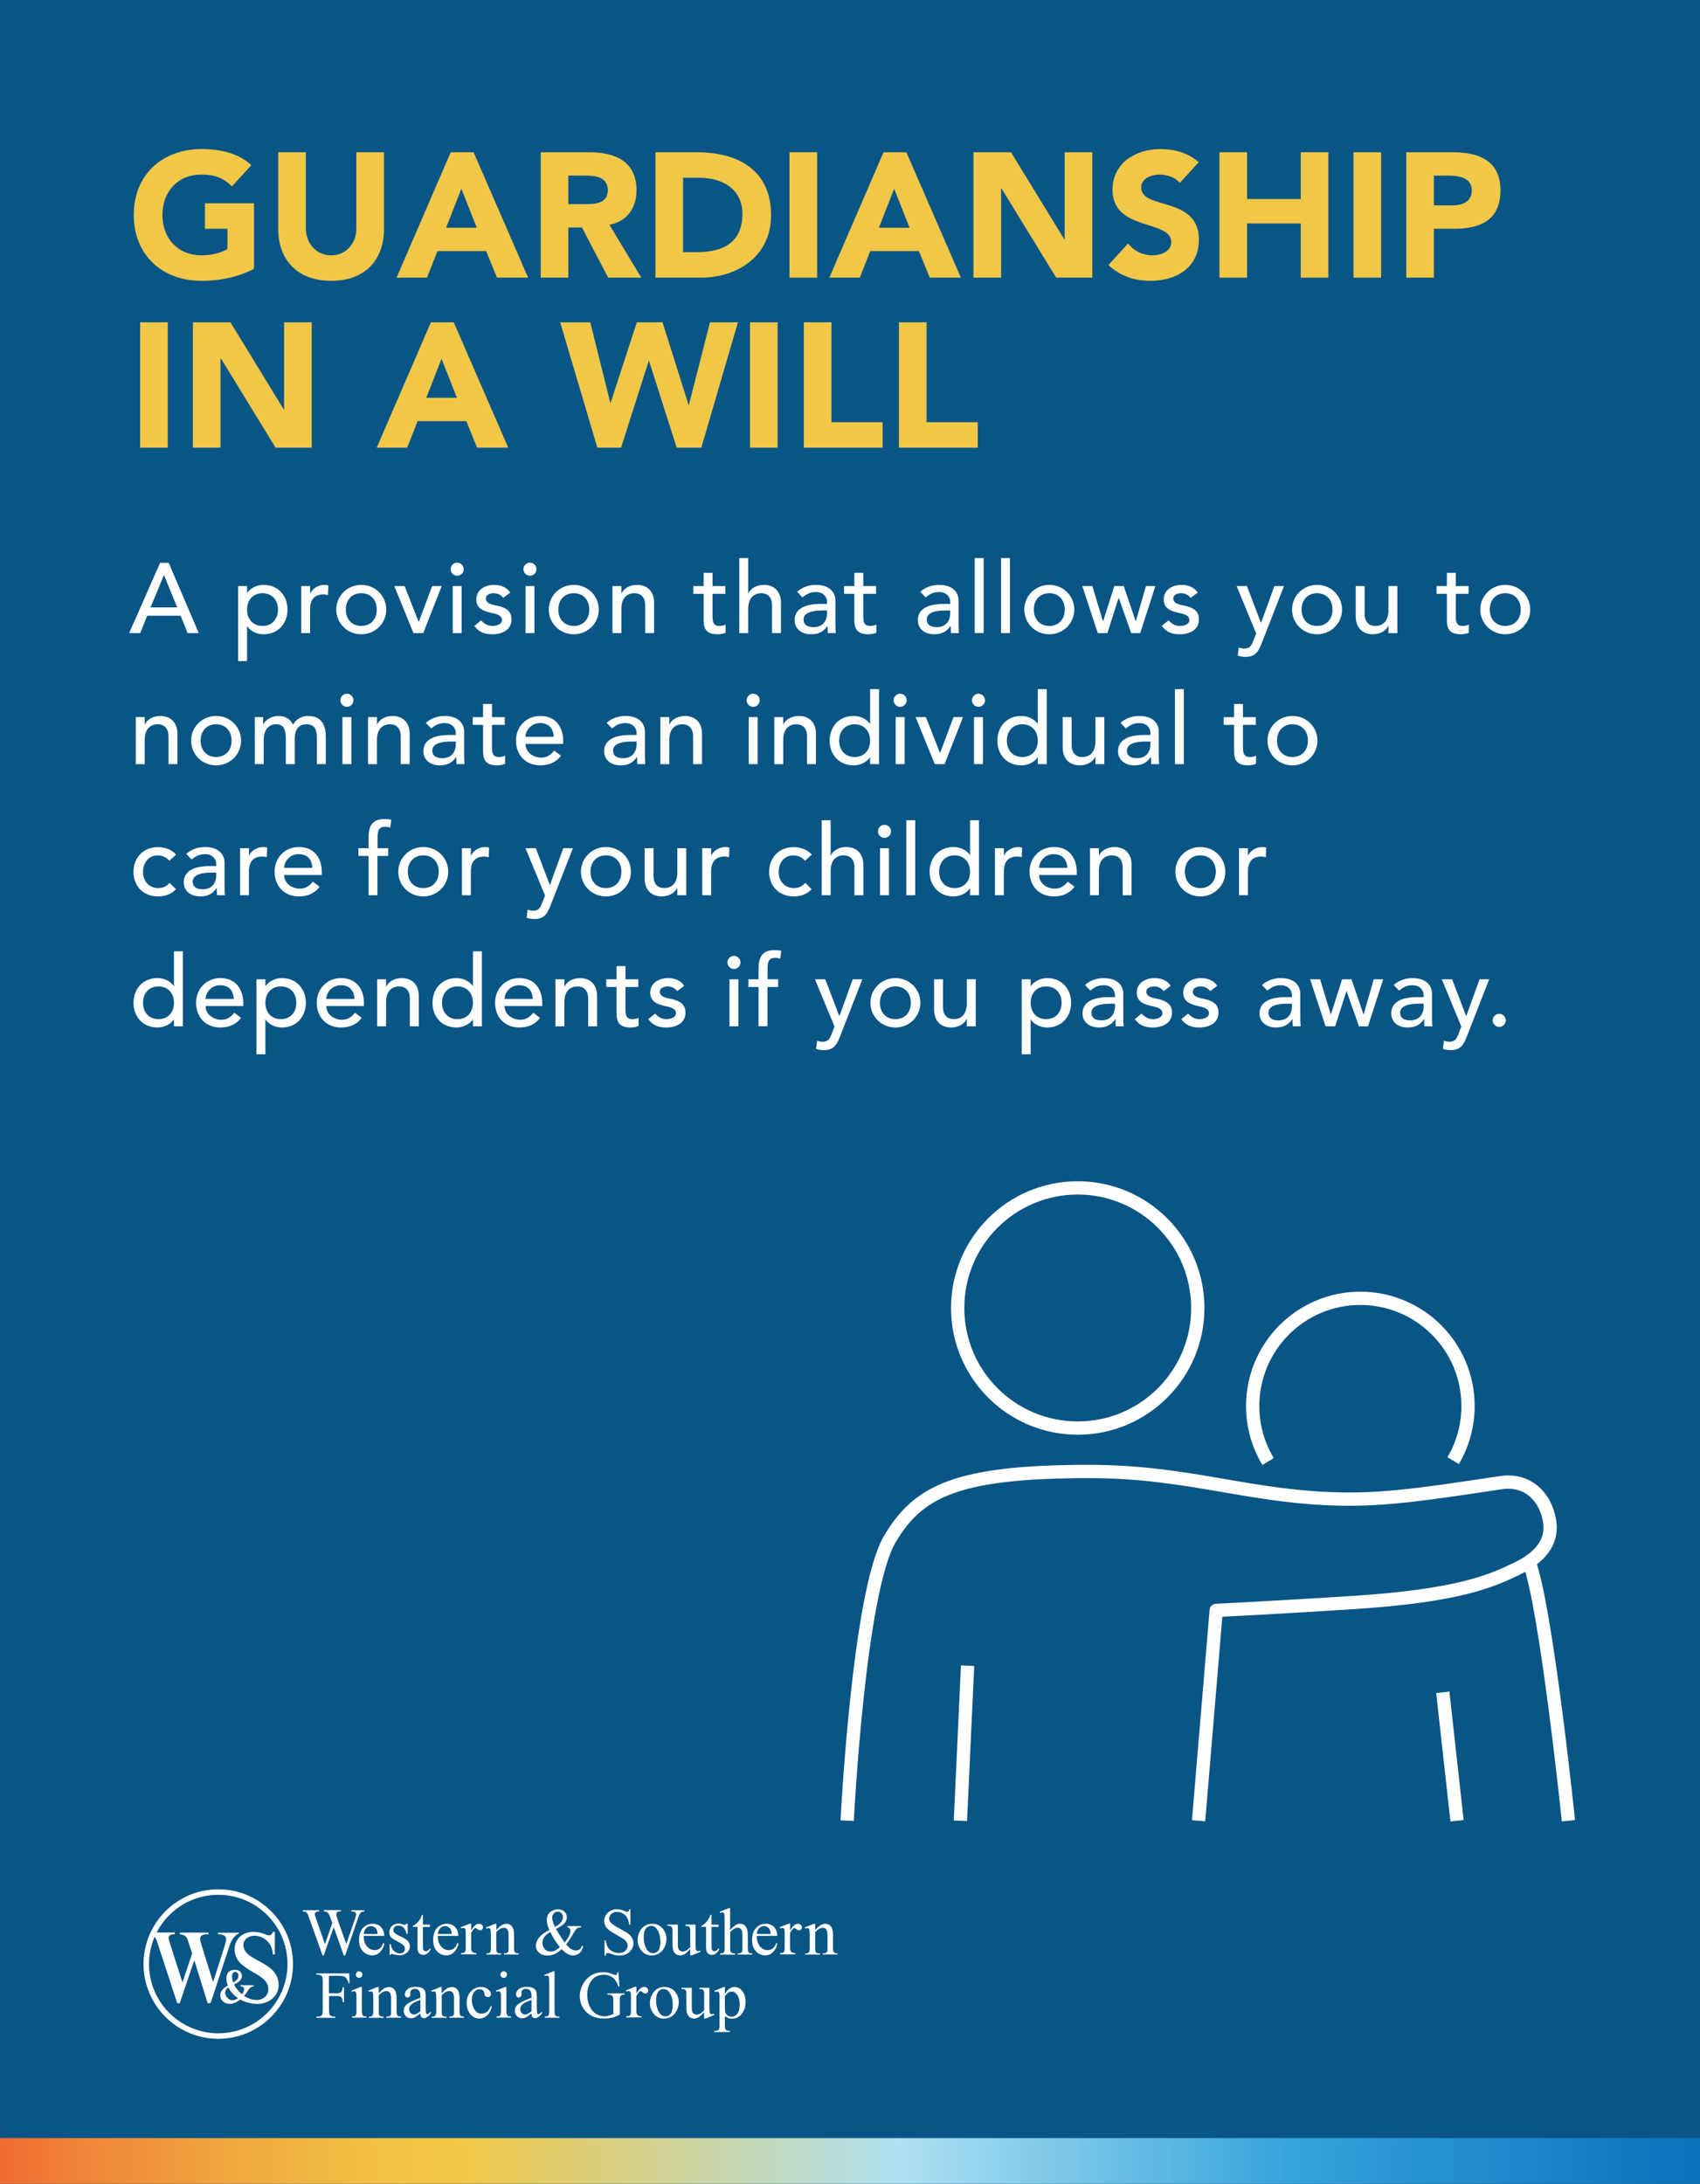 <?xml version="1.0" encoding="UTF-8"?><svg id="Layer_1" xmlns="http://www.w3.org/2000/svg" xmlns:xlink="http://www.w3.org/1999/xlink" viewBox="0 0 1920 2465.8"><rect x="0" y="0" width="1920" height="2465.8" fill="#333333" stroke="none"/><defs><style>.cls-1{fill:#fff;}.cls-2{fill:#f1c747;}.cls-3,.cls-4{fill:none;}.cls-5{fill:#095586;}.cls-4{stroke:#fff;stroke-linejoin:round;stroke-width:15px;}.cls-6{fill:url(#linear-gradient);}</style><linearGradient id="linear-gradient" x1="0" y1="1880.2" x2="1920" y2="1880.2" gradientTransform="translate(0 4320.2) scale(1 -1)" gradientUnits="userSpaceOnUse"><stop offset="0" stop-color="#f06c34"/><stop offset=".05" stop-color="#f08538"/><stop offset=".12" stop-color="#f0a13e"/><stop offset=".18" stop-color="#f1b642"/><stop offset=".23" stop-color="#f1c245"/><stop offset=".27" stop-color="#f1c746"/><stop offset=".53" stop-color="#aee1f1"/><stop offset=".76" stop-color="#34a3dc"/><stop offset="1" stop-color="#0a72ba"/><stop offset="1" stop-color="#000"/></linearGradient></defs><rect class="cls-5" x=".1" width="1919.9" height="2465.8"/><rect class="cls-3" x="147.5" y="161.8" width="1632.1" height="797.1"/><rect class="cls-3" x="159" y="822" width="1614.1" height="1355.5"/><path class="cls-1" d="M411.5,2157v1.4c-1.3,0-2.4.2-3.2.7-.8.5-1.6,1.3-2.3,2.6-.5.9-1.3,2.9-2.3,6.1l-13.9,40.2h-1.5l-11.4-31.9-11.3,31.9h-1.3l-14.8-41.4c-1.1-3.1-1.8-4.9-2.1-5.5-.5-.9-1.2-1.6-2-2.1s-2-.7-3.4-.7v-1.4h18.5v1.4h-.9c-1.3,0-2.3.3-3,.9-.7.6-1,1.3-1,2.1,0,.9.5,2.8,1.6,5.9l9.8,28,8.3-23.8-1.5-4.2-1.2-3.4c-.5-1.2-1.1-2.3-1.7-3.2-.3-.5-.7-.9-1.2-1.2-.6-.4-1.2-.8-1.8-1-.5-.1-1.2-.2-2.2-.2v-1.4h19.4v1.4h-1.3c-1.4,0-2.4.3-3,.9-.6.6-1,1.4-1,2.4,0,1.3.6,3.4,1.7,6.6l9.6,27.1,9.5-27.5c1.1-3,1.6-5.2,1.6-6.3,0-.6-.2-1.1-.5-1.6-.4-.5-.8-.8-1.3-1-.9-.3-2.1-.5-3.6-.5v-1.4l14.7.1h0Z"/><path class="cls-1" d="M410.8,2186c0,5,1.2,8.9,3.6,11.7,2.5,2.8,5.3,4.3,8.6,4.3,2.2,0,4.1-.6,5.8-1.8,1.6-1.2,3-3.3,4.1-6.3l1.1.7c-.5,3.4-2,6.5-4.5,9.2-2.5,2.8-5.6,4.1-9.3,4.1-4,0-7.5-1.6-10.4-4.7-2.9-3.2-4.3-7.4-4.3-12.7,0-5.8,1.5-10.3,4.4-13.5,3-3.2,6.7-4.8,11.1-4.8,3.8,0,6.9,1.2,9.3,3.7s3.6,5.8,3.6,10h-23.1v.1h0ZM410.8,2183.8h15.6c-.1-2.2-.4-3.7-.8-4.6-.6-1.4-1.5-2.5-2.7-3.2-1.2-.8-2.5-1.2-3.8-1.2-2,0-3.9.8-5.5,2.4-1.6,1.6-2.5,3.8-2.8,6.6Z"/><path class="cls-1" d="M460.4,2172.2v11.5h-1.2c-.9-3.6-2.1-6.1-3.6-7.4-1.5-1.3-3.3-2-5.6-2-1.7,0-3.1.5-4.2,1.4s-1.6,1.9-1.6,3c0,1.4.4,2.6,1.2,3.5.8,1,2.3,2.1,4.6,3.2l5.4,2.6c5,2.4,7.5,5.6,7.5,9.6,0,3.1-1.2,5.5-3.5,7.4s-4.9,2.8-7.8,2.8c-2.1,0-4.4-.4-7.1-1.1-.8-.2-1.5-.4-2-.4-.6,0-1,.3-1.3,1h-1.2v-12h1.2c.7,3.4,2,6,3.9,7.8,1.9,1.7,4.1,2.6,6.5,2.6,1.7,0,3.1-.5,4.1-1.5,1.1-1,1.6-2.2,1.6-3.6,0-1.7-.6-3.1-1.8-4.3-1.2-1.2-3.6-2.6-7.1-4.4-3.6-1.8-5.9-3.4-7-4.8-1.1-1.4-1.7-3.2-1.7-5.3,0-2.8,1-5.1,2.9-7s4.4-2.8,7.4-2.8c1.3,0,2.9.3,4.8.8,1.3.4,2.1.6,2.5.6s.7-.1.9-.3c.2-.2.5-.5.8-1.1h1.4v.2h0Z"/><path class="cls-1" d="M477.7,2162.1v11.1h7.9v2.6h-7.9v21.9c0,2.2.3,3.7.9,4.4.6.8,1.4,1.1,2.4,1.1.8,0,1.6-.3,2.4-.8s1.4-1.2,1.8-2.2h1.4c-.9,2.4-2.1,4.2-3.7,5.4s-3.2,1.8-4.9,1.8c-1.1,0-2.2-.3-3.3-.9-1.1-.6-1.9-1.5-2.4-2.7s-.8-3-.8-5.4v-22.7h-5.2v-1.2c1.4-.5,2.7-1.5,4.2-2.7,1.4-1.3,2.7-2.8,3.8-4.6.6-.9,1.4-2.6,2.4-5.1h1Z"/><path class="cls-1" d="M494.5,2186c0,5,1.2,8.9,3.6,11.7,2.5,2.8,5.3,4.3,8.6,4.3,2.2,0,4.1-.6,5.8-1.8,1.6-1.2,3-3.3,4.1-6.3l1.1.7c-.5,3.4-2,6.5-4.5,9.2-2.5,2.8-5.6,4.1-9.3,4.1-4,0-7.5-1.6-10.4-4.7-2.9-3.2-4.3-7.4-4.3-12.7,0-5.8,1.5-10.3,4.4-13.5,3-3.2,6.7-4.8,11.1-4.8,3.8,0,6.9,1.2,9.3,3.7s3.6,5.8,3.6,10h-23.1v.1h0ZM494.5,2183.8h15.6c-.1-2.2-.4-3.7-.8-4.6-.6-1.4-1.5-2.5-2.7-3.2-1.2-.8-2.5-1.2-3.8-1.2-2,0-3.9.8-5.5,2.4-1.6,1.6-2.5,3.8-2.8,6.6Z"/><path class="cls-1" d="M532.2,2172.2v7.6c2.8-5.1,5.7-7.6,8.7-7.6,1.3,0,2.5.4,3.3,1.2.9.8,1.3,1.8,1.3,2.8s-.3,1.8-1,2.4c-.6.7-1.4,1-2.3,1s-1.8-.4-2.9-1.3c-1.1-.8-1.9-1.3-2.4-1.3-.4,0-.9.2-1.4.7-1.1,1-2.2,2.7-3.4,5v16.2c0,1.9.2,3.3.7,4.2.3.7.9,1.2,1.7,1.6.8.4,2,.7,3.5.7v1.3h-17.3v-1.3c1.7,0,3-.3,3.8-.8.6-.4,1-1,1.3-1.9.1-.4.2-1.6.2-3.6v-13.1c0-3.9-.1-6.2-.2-7-.2-.7-.5-1.3-.9-1.6s-1-.5-1.6-.5c-.8,0-1.6.2-2.6.6l-.4-1.3,10.2-4.1h1.7v.1h0Z"/><path class="cls-1" d="M560.6,2179.3c3.9-4.8,7.7-7.1,11.3-7.1,1.8,0,3.4.5,4.7,1.4s2.4,2.4,3.2,4.6c.5,1.5.8,3.7.8,6.8v14.4c0,2.1.2,3.6.5,4.3.3.6.7,1.1,1.3,1.4.6.3,1.7.5,3.3.5v1.3h-16.7v-1.3h.7c1.6,0,2.7-.2,3.3-.7s1.1-1.2,1.3-2.1c.1-.4.1-1.5.1-3.4v-13.8c0-3.1-.4-5.3-1.2-6.7s-2.1-2.1-4-2.1c-2.9,0-5.8,1.6-8.7,4.8v17.8c0,2.3.1,3.7.4,4.2.3.7.8,1.2,1.4,1.6.6.3,1.8.5,3.7.5v1.3h-16.7v-1.3h.7c1.7,0,2.9-.4,3.5-1.3.6-.9.9-2.5.9-5v-12.6c0-4-.1-6.5-.3-7.4s-.5-1.5-.8-1.8c-.4-.3-.9-.5-1.5-.5-.7,0-1.5.2-2.5.6l-.5-1.3,10.2-4.1h1.6v7h0Z"/><path class="cls-1" d="M640.7,2174.8h15.5v1.4c-2.1.2-3.7.6-4.7,1.4-1,.8-2.6,3.1-4.8,7s-4.6,7.5-7.3,10.9c2.2,2.6,4.1,4.3,5.9,5.4,1.7,1,3.5,1.5,5.2,1.5s3.1-.5,4.3-1.4,2-2.3,2.5-4.1l1.4,1c-.9,3.5-2.4,6-4.4,7.6s-4.4,2.5-7,2.5c-2,0-4.1-.5-6.1-1.6-2.1-1.1-4.3-2.9-6.8-5.5-3,2.7-5.8,4.6-8.2,5.6s-5,1.6-7.8,1.6c-4,0-7.3-1.1-9.6-3.2-2.4-2.2-3.6-4.7-3.6-7.7s1.1-5.9,3.2-8.9c2.1-3,6.2-6,12.1-9.2-1.2-2.6-1.9-4.6-2.4-6.3-.4-1.6-.6-3.2-.6-4.7,0-4.2,1.5-7.4,4.6-9.6,2.4-1.7,5.1-2.6,8.2-2.6,2.9,0,5.3.9,7.1,2.6,1.8,1.7,2.8,3.9,2.8,6.4s-.9,4.9-2.7,6.8c-1.8,2-4.9,4.1-9.5,6.4,3.1,5.5,6.4,10.6,9.7,15.3,4.4-5.2,6.5-9.5,6.5-13,0-1.1-.4-2.1-1.1-3-.5-.7-1.3-1.1-2.3-1.2v-1.4h-.1ZM632.3,2198.8c-3.2-4.4-5.5-7.7-6.7-9.7s-2.6-4.6-4.1-7.6c-3,1.7-5.2,3.6-6.7,5.6s-2.2,4.2-2.2,6.6c0,2.6.8,4.9,2.5,6.9s4,3,6.9,3c1.5,0,3-.3,4.5-.9,1.3-.6,3.3-1.9,5.8-3.9ZM626.6,2175.7c3-1.4,5.3-3.1,6.8-4.9,1.5-1.8,2.3-3.9,2.3-6.1,0-1.8-.5-3.2-1.6-4.4s-2.4-1.7-4.1-1.7c-2.1,0-3.7.7-4.8,2.2s-1.6,2.9-1.6,4.4c0,1.2.2,2.5.6,4,.4,1.4,1.2,3.6,2.4,6.5Z"/><path class="cls-1" d="M712,2155.8v17.3h-1.4c-.4-3.3-1.2-6-2.4-7.9-1.1-2-2.8-3.5-4.9-4.7-2.1-1.2-4.3-1.7-6.5-1.7-2.6,0-4.7.8-6.3,2.3-1.7,1.6-2.5,3.3-2.5,5.3,0,1.5.5,2.9,1.6,4.2,1.5,1.8,5.1,4.3,10.9,7.4,4.7,2.5,7.8,4.4,9.6,5.8,1.7,1.3,3,2.9,3.9,4.7s1.4,3.7,1.4,5.7c0,3.8-1.5,7-4.4,9.8-2.9,2.7-6.7,4.1-11.3,4.1-1.4,0-2.8-.1-4.1-.3-.8-.1-2.3-.6-4.7-1.4-2.4-.8-3.9-1.2-4.5-1.2s-1.1.2-1.5.6c-.4.4-.6,1.1-.8,2.3h-1.4v-17.1h1.4c.6,3.6,1.5,6.3,2.6,8,1.1,1.8,2.7,3.3,4.9,4.4,2.2,1.2,4.6,1.8,7.3,1.8,3.1,0,5.5-.8,7.3-2.4,1.8-1.6,2.7-3.5,2.7-5.8,0-1.2-.3-2.5-1-3.7-.7-1.3-1.7-2.4-3.1-3.5-1-.7-3.6-2.3-7.8-4.7-4.3-2.4-7.3-4.3-9.1-5.7s-3.2-3-4.1-4.7c-.9-1.7-1.4-3.6-1.4-5.7,0-3.6,1.4-6.7,4.1-9.3,2.7-2.6,6.2-3.9,10.5-3.9,2.7,0,5.5.7,8.4,2,1.4.6,2.3.9,2.9.9s1.2-.2,1.6-.6c.4-.4.7-1.2,1-2.3h1.1Z"/><path class="cls-1" d="M736.5,2172.2c5.1,0,9.2,1.9,12.3,5.8,2.6,3.3,3.9,7.1,3.9,11.4,0,3-.7,6.1-2.2,9.2-1.4,3.1-3.4,5.4-6,7-2.5,1.6-5.4,2.4-8.5,2.4-5.1,0-9.1-2-12.1-6.1-2.5-3.4-3.8-7.2-3.8-11.5,0-3.1.8-6.2,2.3-9.2,1.5-3.1,3.5-5.3,6.1-6.8,2.5-1.5,5.2-2.2,8-2.2ZM735.3,2174.6c-1.3,0-2.6.4-3.9,1.2-1.3.8-2.4,2.1-3.2,4.1-.8,1.9-1.2,4.4-1.2,7.5,0,4.9,1,9.1,2.9,12.7,2,3.6,4.5,5.3,7.7,5.3,2.4,0,4.3-1,5.9-2.9,1.5-2,2.3-5.3,2.3-10.1,0-6-1.3-10.7-3.9-14.1-1.6-2.5-3.9-3.7-6.6-3.7Z"/><path class="cls-1" d="M785.6,2173.2v20.5c0,3.9.1,6.3.3,7.1.2.9.5,1.5.9,1.8s.9.5,1.4.5c.8,0,1.6-.2,2.6-.6l.5,1.3-10.1,4.1h-1.7v-7.1c-2.9,3.1-5.1,5.1-6.6,5.9-1.5.8-3.1,1.2-4.8,1.2-1.9,0-3.5-.5-4.9-1.6s-2.4-2.5-2.9-4.2-.8-4.2-.8-7.3v-15.1c0-1.6-.2-2.7-.5-3.3s-.9-1.1-1.5-1.4c-.7-.3-1.9-.5-3.7-.5v-1.3h11.8v22.6c0,3.1.5,5.2,1.6,6.2s2.4,1.5,4,1.5c1.1,0,2.3-.3,3.6-1s2.9-1.9,4.8-3.8v-19.2c0-1.9-.4-3.2-1.1-3.9-.7-.7-2.2-1-4.4-1.1v-1.3h11.5Z"/><path class="cls-1" d="M803.6,2162.1v11.1h7.9v2.6h-7.9v21.9c0,2.2.3,3.7.9,4.4.6.8,1.4,1.1,2.4,1.1.8,0,1.6-.3,2.4-.8.8-.5,1.4-1.2,1.8-2.2h1.4c-.9,2.4-2.1,4.2-3.7,5.4-1.6,1.2-3.2,1.8-4.9,1.8-1.1,0-2.2-.3-3.3-.9-1.1-.6-1.9-1.5-2.4-2.7s-.8-3-.8-5.4v-22.7h-5.3v-1.2c1.4-.5,2.7-1.5,4.1-2.7,1.4-1.3,2.7-2.8,3.8-4.6.6-.9,1.4-2.6,2.4-5.1h1.2Z"/><path class="cls-1" d="M824.6,2154.6v24.7c2.7-3,4.9-4.9,6.5-5.8,1.6-.9,3.2-1.3,4.8-1.3,1.9,0,3.6.5,4.9,1.6,1.4,1.1,2.4,2.7,3.1,5,.5,1.6.7,4.5.7,8.6v11.9c0,2.1.2,3.6.5,4.4.2.6.7,1.1,1.2,1.4.6.3,1.7.5,3.2.5v1.3h-16.5v-1.3h.8c1.6,0,2.7-.2,3.3-.7s1-1.2,1.3-2.1c.1-.4.1-1.5.1-3.4v-11.9c0-3.7-.2-6.1-.6-7.3-.4-1.2-1-2-1.8-2.6s-1.8-.9-3-.9-2.4.3-3.7,1c-1.3.6-2.9,1.9-4.7,3.9v17.8c0,2.3.1,3.7.4,4.3.3.6.7,1,1.4,1.4s1.9.6,3.6.6v1.3h-16.8v-1.3c1.5,0,2.7-.2,3.5-.7.5-.2.9-.7,1.2-1.4s.4-2.1.4-4.2v-30.6c0-3.8-.1-6.2-.3-7.1-.2-.9-.5-1.5-.8-1.8-.4-.3-.9-.5-1.5-.5-.5,0-1.3.2-2.5.6l-.5-1.3,10.1-4.1h1.7Z"/><path class="cls-1" d="M854.7,2186c0,5,1.2,8.9,3.6,11.7,2.4,2.8,5.3,4.3,8.6,4.3,2.2,0,4.1-.6,5.8-1.8,1.6-1.2,3-3.3,4.1-6.3l1.1.7c-.5,3.4-2,6.5-4.5,9.2-2.5,2.8-5.6,4.1-9.3,4.1-4.1,0-7.5-1.6-10.4-4.7-2.9-3.2-4.3-7.4-4.3-12.7,0-5.8,1.5-10.3,4.4-13.5,3-3.2,6.7-4.8,11.1-4.8,3.8,0,6.9,1.2,9.3,3.7,2.4,2.5,3.6,5.8,3.6,10h-23.1v.1h0ZM854.7,2183.8h15.6c-.1-2.2-.4-3.7-.8-4.6-.6-1.4-1.5-2.5-2.7-3.2-1.2-.8-2.5-1.2-3.8-1.2-2,0-3.9.8-5.5,2.4-1.6,1.6-2.5,3.8-2.8,6.6Z"/><path class="cls-1" d="M892.4,2172.2v7.6c2.8-5.1,5.7-7.6,8.7-7.6,1.3,0,2.5.4,3.3,1.2.9.8,1.3,1.8,1.3,2.8s-.3,1.8-1,2.4c-.6.7-1.4,1-2.3,1s-1.8-.4-2.9-1.3c-1.1-.8-1.9-1.3-2.4-1.3-.4,0-.9.2-1.4.7-1.1,1-2.2,2.7-3.4,5v16.2c0,1.9.2,3.3.7,4.2.3.7.9,1.2,1.7,1.6.8.4,2,.7,3.5.7v1.3h-17.3v-1.3c1.7,0,3-.3,3.8-.8.6-.4,1-1,1.3-1.9.1-.4.2-1.6.2-3.6v-13.1c0-3.9-.1-6.2-.2-7-.2-.7-.5-1.3-.9-1.6s-1-.5-1.6-.5c-.8,0-1.6.2-2.6.6l-.4-1.3,10.2-4.1h1.7v.1h0Z"/><path class="cls-1" d="M920.8,2179.3c3.9-4.8,7.7-7.1,11.3-7.1,1.8,0,3.4.5,4.7,1.4s2.4,2.4,3.2,4.6c.5,1.5.8,3.7.8,6.8v14.4c0,2.1.2,3.6.5,4.3.3.6.7,1.1,1.3,1.4.6.3,1.7.5,3.3.5v1.3h-16.7v-1.3h.7c1.6,0,2.7-.2,3.3-.7s1.1-1.2,1.3-2.1c.1-.4.1-1.5.1-3.4v-13.8c0-3.1-.4-5.3-1.2-6.7s-2.1-2.1-4-2.1c-2.9,0-5.8,1.6-8.7,4.8v17.8c0,2.3.1,3.7.4,4.2.3.7.8,1.2,1.4,1.6.6.3,1.8.5,3.7.5v1.3h-16.8v-1.3h.7c1.7,0,2.9-.4,3.5-1.3.6-.9.9-2.5.9-5v-12.6c0-4-.1-6.5-.3-7.4s-.5-1.5-.8-1.8c-.4-.3-.9-.5-1.5-.5-.7,0-1.5.2-2.5.6l-.5-1.3,10.2-4.1h1.6l.1,7h0Z"/><path class="cls-1" d="M371.5,2231v19.7h9.1c2.1,0,3.6-.5,4.6-1.4s1.6-2.7,1.9-5.4h1.4v16.9h-1.4c0-1.9-.3-3.4-.7-4.3-.5-.9-1.1-1.6-2-2-.8-.5-2.1-.7-3.7-.7h-9.1v15.7c0,2.5.2,4.2.5,5,.2.6.8,1.1,1.5,1.6,1.1.6,2.2.9,3.4.9h1.8v1.4h-21.5v-1.4h1.8c2.1,0,3.6-.6,4.5-1.8.6-.8.9-2.7.9-5.7v-32.3c0-2.5-.2-4.2-.5-5-.2-.6-.7-1.1-1.5-1.6-1.1-.6-2.2-.9-3.4-.9h-1.8v-1.4h37.1l.5,10.9h-1.3c-.6-2.3-1.4-4-2.2-5.1-.8-1.1-1.9-1.9-3.1-2.4s-3.2-.7-5.7-.7h-11.1Z"/><path class="cls-1" d="M408.7,2243.5v27.1c0,2.1.2,3.5.5,4.2s.8,1.2,1.4,1.6c.6.3,1.7.5,3.3.5v1.3h-16.4v-1.3c1.6,0,2.7-.2,3.3-.5.6-.3,1-.8,1.3-1.6.3-.7.5-2.1.5-4.2v-13c0-3.6-.1-6-.3-7.1-.2-.8-.4-1.3-.8-1.6s-.9-.5-1.5-.5c-.7,0-1.5.2-2.5.6l-.5-1.3,10.2-4.1,1.5-.1h0ZM405.6,2225.9c1,0,1.9.4,2.6,1.1.7.7,1.1,1.6,1.1,2.6s-.4,1.9-1.1,2.6c-.7.7-1.6,1.1-2.6,1.1s-1.9-.4-2.6-1.1c-.7-.7-1.1-1.6-1.1-2.6s.4-1.9,1.1-2.6c.7-.8,1.6-1.1,2.6-1.1Z"/><path class="cls-1" d="M427.9,2250.7c3.9-4.8,7.7-7.1,11.3-7.1,1.8,0,3.4.5,4.7,1.4,1.3.9,2.4,2.4,3.2,4.6.5,1.5.8,3.7.8,6.8v14.4c0,2.1.2,3.6.5,4.3.3.6.7,1.1,1.3,1.4.6.3,1.7.5,3.3.5v1.3h-16.7v-1.3h.7c1.6,0,2.7-.2,3.3-.7.6-.5,1.1-1.2,1.3-2.1.1-.4.1-1.5.1-3.4v-13.8c0-3.1-.4-5.3-1.2-6.7-.8-1.4-2.1-2.1-4-2.1-2.9,0-5.8,1.6-8.7,4.8v17.8c0,2.3.1,3.7.4,4.2.3.7.8,1.2,1.4,1.6.6.3,1.8.5,3.7.5v1.3h-16.8v-1.3h.7c1.7,0,2.9-.4,3.5-1.3.6-.9.9-2.5.9-5v-12.6c0-4-.1-6.5-.3-7.4-.2-.9-.5-1.5-.8-1.8-.4-.3-.9-.5-1.5-.5-.7,0-1.5.2-2.5.6l-.6-1.3,10.2-4.1h1.6v7h.2Z"/><path class="cls-1" d="M474.8,2273.4c-3.5,2.7-5.6,4.2-6.5,4.6-1.3.6-2.7.9-4.2.9-2.3,0-4.3-.8-5.8-2.4-1.5-1.6-2.3-3.7-2.3-6.3,0-1.6.4-3.1,1.1-4.3,1-1.7,2.8-3.2,5.3-4.7s6.6-3.3,12.4-5.4v-1.3c0-3.3-.5-5.6-1.6-6.9-1.1-1.2-2.6-1.9-4.7-1.9-1.5,0-2.8.4-3.7,1.2-.9.8-1.4,1.8-1.4,2.9l.1,2.1c0,1.1-.3,2-.9,2.6s-1.3.9-2.3.9c-.9,0-1.7-.3-2.2-1-.6-.6-.9-1.5-.9-2.6,0-2.1,1.1-4,3.2-5.8,2.2-1.8,5.2-2.6,9.1-2.6,3,0,5.5.5,7.4,1.5,1.4.8,2.5,2,3.2,3.6.4,1.1.7,3.2.7,6.5v11.5c0,3.2.1,5.2.2,5.9s.3,1.2.6,1.5c.3.2.6.4,1,.4s.7-.1,1-.3c.5-.3,1.5-1.2,3-2.7v2c-2.7,3.7-5.4,5.5-7.9,5.5-1.2,0-2.2-.4-2.9-1.2-.7-.8-1-2.2-1-4.2ZM474.8,2271v-12.9c-3.7,1.5-6.1,2.5-7.2,3.1-1.9,1.1-3.3,2.2-4.2,3.4-.8,1.2-1.3,2.5-1.3,3.9,0,1.8.5,3.2,1.6,4.4s2.3,1.8,3.7,1.8c1.8,0,4.3-1.2,7.4-3.7Z"/><path class="cls-1" d="M499,2250.7c3.9-4.8,7.7-7.1,11.3-7.1,1.8,0,3.4.5,4.7,1.4s2.4,2.4,3.2,4.6c.5,1.5.8,3.7.8,6.8v14.4c0,2.1.2,3.6.5,4.3.3.6.7,1.1,1.3,1.4.6.3,1.7.5,3.3.5v1.3h-16.7v-1.3h.7c1.6,0,2.7-.2,3.3-.7.6-.5,1.1-1.2,1.3-2.1.1-.4.1-1.5.1-3.4v-13.8c0-3.1-.4-5.3-1.2-6.7s-2.1-2.1-4-2.1c-2.9,0-5.8,1.6-8.7,4.8v17.8c0,2.3.1,3.7.4,4.2.3.7.8,1.2,1.4,1.6.6.3,1.8.5,3.7.5v1.3h-16.8v-1.3h.7c1.7,0,2.9-.4,3.5-1.3.6-.9.9-2.5.9-5v-12.6c0-4-.1-6.5-.3-7.4-.2-.9-.5-1.5-.8-1.8-.4-.3-.9-.5-1.5-.5-.7,0-1.5.2-2.5.6l-.6-1.3,10.2-4.1h1.6v7h.2Z"/><path class="cls-1" d="M555.5,2265.4c-.9,4.5-2.7,7.9-5.3,10.3-2.7,2.4-5.6,3.6-8.8,3.6-3.8,0-7.2-1.6-10-4.8s-4.3-7.6-4.3-13,1.6-9.6,4.7-12.9c3.1-3.3,6.9-5,11.3-5,3.3,0,6,.9,8.2,2.6,2.1,1.8,3.2,3.6,3.2,5.5,0,.9-.3,1.7-.9,2.3-.6.6-1.4.9-2.5.9-1.4,0-2.5-.5-3.3-1.4-.4-.5-.7-1.5-.9-2.9-.1-1.4-.6-2.5-1.5-3.3-.9-.7-2-1.1-3.6-1.1-2.5,0-4.4.9-5.9,2.7-2,2.4-3,5.6-3,9.5s1,7.6,3,10.7c2,3.1,4.6,4.6,8,4.6,2.4,0,4.6-.8,6.5-2.4,1.3-1.1,2.7-3.2,3.9-6.2l1.2.3Z"/><path class="cls-1" d="M571.9,2243.5v27.1c0,2.1.2,3.5.5,4.2s.8,1.2,1.4,1.6c.6.3,1.7.5,3.3.5v1.3h-16.4v-1.3c1.6,0,2.7-.2,3.3-.5s1-.8,1.3-1.6c.3-.7.5-2.1.5-4.2v-13c0-3.6-.1-6-.3-7.1-.2-.8-.4-1.3-.8-1.6-.4-.3-.9-.5-1.5-.5-.7,0-1.5.2-2.5.6l-.5-1.3,10.2-4.1,1.5-.1h0ZM568.9,2225.9c1,0,1.9.4,2.6,1.1.7.7,1.1,1.6,1.1,2.6s-.4,1.9-1.1,2.6c-.7.7-1.6,1.1-2.6,1.1s-1.9-.4-2.6-1.1c-.7-.7-1.1-1.6-1.1-2.6s.4-1.9,1.1-2.6c.6-.8,1.5-1.1,2.6-1.1Z"/><path class="cls-1" d="M600.3,2273.4c-3.5,2.7-5.6,4.2-6.5,4.6-1.3.6-2.7.9-4.2.9-2.3,0-4.3-.8-5.8-2.4-1.5-1.6-2.3-3.7-2.3-6.3,0-1.6.4-3.1,1.1-4.3,1-1.7,2.8-3.2,5.3-4.7s6.6-3.3,12.4-5.4v-1.3c0-3.3-.5-5.6-1.6-6.9-1.1-1.2-2.6-1.9-4.7-1.9-1.5,0-2.8.4-3.7,1.2s-1.4,1.8-1.4,2.9l.1,2.1c0,1.1-.3,2-.9,2.6-.6.6-1.3.9-2.3.9-.9,0-1.7-.3-2.2-1-.6-.6-.9-1.5-.9-2.6,0-2.1,1.1-4,3.2-5.8,2.2-1.8,5.2-2.6,9.1-2.6,3,0,5.5.5,7.4,1.5,1.4.8,2.5,2,3.2,3.6.4,1.1.7,3.2.7,6.5v11.5c0,3.2.1,5.2.2,5.9.1.7.3,1.2.6,1.5.3.2.6.4,1,.4s.7-.1,1-.3c.5-.3,1.5-1.2,3-2.7v2c-2.7,3.7-5.4,5.5-7.9,5.5-1.2,0-2.2-.4-2.9-1.2-.6-.8-1-2.2-1-4.2ZM600.3,2271v-12.9c-3.7,1.5-6.1,2.5-7.2,3.1-2,1.1-3.3,2.2-4.2,3.4-.8,1.2-1.3,2.5-1.3,3.9,0,1.8.5,3.2,1.6,4.4s2.3,1.8,3.7,1.8c1.9,0,4.3-1.2,7.4-3.7Z"/><path class="cls-1" d="M626.3,2225.9v44.8c0,2.1.2,3.5.5,4.2s.8,1.2,1.4,1.6c.6.4,1.8.5,3.6.5v1.3h-16.5v-1.3c1.6,0,2.6-.2,3.2-.5.6-.3,1-.8,1.3-1.6.3-.7.5-2.1.5-4.2v-30.7c0-3.8-.1-6.1-.3-7s-.4-1.5-.8-1.8c-.4-.3-.9-.5-1.5-.5s-1.5.2-2.4.6l-.6-1.3,10.1-4.1h1.5Z"/><path class="cls-1" d="M698.4,2227.2l1.3,15.8h-1.3c-1.3-3.9-3-6.9-5-8.9-3-2.9-6.8-4.3-11.5-4.3-6.4,0-11.2,2.5-14.5,7.5-2.8,4.2-4.2,9.3-4.2,15.1,0,4.8.9,9.1,2.8,13,1.8,3.9,4.3,6.8,7.2,8.6,3,1.8,6,2.7,9.2,2.7,1.8,0,3.6-.2,5.3-.7s3.4-1.2,5-2.1v-14.4c0-2.5-.2-4.1-.6-4.9-.4-.8-1-1.4-1.8-1.8-.8-.4-2.2-.6-4.2-.6v-1.4h19.4v1.4h-.9c-1.9,0-3.2.6-3.9,1.9-.5.9-.7,2.7-.7,5.4v15.3c-2.8,1.5-5.6,2.6-8.4,3.3-2.7.7-5.8,1.1-9.2,1.1-9.6,0-17-3.1-22-9.3-3.8-4.6-5.6-10-5.6-16.1,0-4.4,1.1-8.6,3.2-12.6,2.5-4.8,5.9-8.5,10.3-11.1,3.7-2.1,8-3.2,13-3.2,1.8,0,3.5.1,5,.4,1.5.3,3.6,1,6.3,2,1.4.5,2.3.8,2.8.8s.9-.2,1.2-.6c.3-.4.5-1.3.6-2.5h1.2v.2h0Z"/><path class="cls-1" d="M718.8,2243.5v7.6c2.8-5.1,5.7-7.6,8.7-7.6,1.3,0,2.5.4,3.3,1.2.9.8,1.3,1.8,1.3,2.8s-.3,1.8-1,2.4c-.6.7-1.4,1-2.3,1s-1.8-.4-2.9-1.3c-1.1-.8-1.9-1.3-2.4-1.3-.4,0-.9.2-1.4.7-1.1,1-2.2,2.7-3.4,5v16.2c0,1.9.2,3.3.7,4.2.3.7.9,1.2,1.7,1.6.8.4,2,.7,3.5.7v1.3h-17.3v-1.3c1.7,0,3-.3,3.8-.8.6-.4,1-1,1.3-1.9.1-.4.2-1.6.2-3.6v-13.1c0-3.9-.1-6.2-.2-7-.2-.7-.5-1.3-.9-1.6s-1-.5-1.6-.5c-.8,0-1.6.2-2.6.6l-.4-1.3,10.2-4.1h1.7v.1h0Z"/><path class="cls-1" d="M750.4,2243.5c5.1,0,9.2,1.9,12.3,5.8,2.6,3.3,3.9,7.1,3.9,11.4,0,3-.7,6.1-2.2,9.2-1.4,3.1-3.4,5.4-6,7-2.5,1.6-5.4,2.4-8.5,2.4-5.1,0-9.1-2-12.1-6.1-2.5-3.4-3.8-7.2-3.8-11.5,0-3.1.8-6.2,2.3-9.2,1.5-3.1,3.6-5.3,6.1-6.8,2.6-1.5,5.2-2.2,8-2.2ZM749.3,2245.9c-1.3,0-2.6.4-3.9,1.2-1.3.8-2.4,2.1-3.2,4.1-.8,1.9-1.2,4.4-1.2,7.5,0,4.9,1,9.1,2.9,12.7,2,3.6,4.5,5.3,7.7,5.3,2.4,0,4.3-1,5.9-2.9,1.5-2,2.3-5.3,2.3-10.1,0-6-1.3-10.7-3.9-14.1-1.7-2.5-3.9-3.7-6.6-3.7Z"/><path class="cls-1" d="M801.2,2244.5v20.5c0,3.9.1,6.3.3,7.1.2.9.5,1.5.9,1.8s.9.5,1.4.5c.8,0,1.6-.2,2.6-.6l.5,1.3-10.1,4.1h-1.6v-7.1c-2.9,3.1-5.1,5.1-6.6,5.9-1.5.8-3.1,1.2-4.8,1.2-1.9,0-3.5-.5-4.9-1.6s-2.4-2.5-2.9-4.2-.8-4.2-.8-7.3v-15.1c0-1.6-.2-2.7-.5-3.3s-.8-1.1-1.5-1.4c-.7-.3-1.9-.5-3.7-.5v-1.3h11.8v22.6c0,3.1.5,5.2,1.6,6.2s2.4,1.5,4,1.5c1.1,0,2.3-.3,3.6-1s2.9-1.9,4.8-3.8v-19.2c0-1.9-.4-3.2-1.1-3.9-.7-.7-2.2-1-4.4-1.1v-1.3h11.4Z"/><path class="cls-1" d="M806.9,2247.9l10.4-4.2h1.4v7.9c1.7-3,3.5-5.1,5.2-6.2,1.8-1.2,3.6-1.8,5.5-1.8,3.4,0,6.2,1.3,8.5,4,2.8,3.2,4.2,7.5,4.2,12.7,0,5.8-1.7,10.6-5,14.4-2.7,3.1-6.2,4.7-10.4,4.7-1.8,0-3.4-.3-4.7-.8-1-.4-2.1-1.1-3.3-2.2v10.3c0,2.3.1,3.8.4,4.4.3.6.8,1.1,1.5,1.5s2,.6,3.8.6v1.3h-17.7v-1.3h.9c1.4,0,2.5-.2,3.5-.8.5-.3.8-.7,1.1-1.3s.4-2.1.4-4.6v-31.9c0-2.2-.1-3.6-.3-4.1-.2-.6-.5-1-.9-1.3s-1-.4-1.7-.4c-.6,0-1.3.2-2.2.5l-.6-1.4ZM818.7,2253.7v12.6c0,2.7.1,4.5.3,5.4.3,1.4,1.2,2.7,2.5,3.8s3,1.6,5,1.6c2.4,0,4.4-1,5.9-2.9,2-2.5,3-6,3-10.6,0-5.2-1.1-9.1-3.4-11.9-1.6-1.9-3.4-2.9-5.6-2.9-1.2,0-2.3.3-3.5.9-.7.5-2.2,1.8-4.2,4Z"/><path class="cls-1" d="M162.1,2217.7c0,46.5,37.8,84.4,84.4,84.4s84.4-37.8,84.4-84.4c0-22.5-8.8-43.7-24.7-59.7-15.9-15.9-37.1-24.7-59.7-24.7-46.5,0-84.4,37.8-84.4,84.4ZM168.3,2217.7c0-43.1,35.1-78.2,78.2-78.2,20.9,0,40.5,8.1,55.3,22.9,14.8,14.8,22.9,34.4,22.9,55.3,0,43.1-35.1,78.2-78.2,78.2-43.1-.1-78.2-35.1-78.2-78.2Z"/><path class="cls-1" d="M274.9,2196c0-5.8,5.4-10.3,12.7-10.3,7.9,0,19.8,5.9,20.6,21.1h2.2v-25.4h-2.2c-.8,2.5-2.4,3.9-4.6,3.9-2.7,0-7.7-3.9-17.3-3.9-12.5,0-21.3,8-21.3,19.5,0,25.9,38.1,25.4,38.1,45.2,0,7.1-5.7,12.2-13.5,12.2-4.4,0-9.5-1.8-14-4.8,4.7-4.9,5.3-8.2,7.7-9.6.8-.4,2.2-1,3.3-1l-.1-1.3-15-.1.1,1.3c2.6.2,3.8,1,4,2.7.2,1.8-.1,3.5-2.2,6.3-3.8-3-7.1-6.8-9.1-11.1,7.2-3.1,9-6.5,8.8-10.1-.2-3.9-3-6.4-8-6.4-5.6,0-8.8,3.1-9.3,8.3-.3,3.4.4,6.6,1.5,9.5-6.8,3.8-8.7,7.8-8.5,11.6.3,5.3,4.7,9,10.7,9.1,2.7,0,8.5-1.7,11.8-5,6,3.3,12.9,5,19.3,5,13.6,0,24.1-9.2,24.1-21.2-.2-28-39.8-26-39.8-45.5ZM265.8,2226.6c2,0,3.4,2.1,3.5,3.5.2,3.5-1.1,5.5-5.6,8.2l-.4.1c-.9-2.5-1.3-5.1-1.2-7.8.2-1,.9-4,3.7-4ZM262.6,2258.6c-4,0-8-4.1-8.3-8.2-.1-2.4.8-4.3,3.6-6.4,2.4,5.1,6.3,9.1,10.9,12.2-2.1,1.6-4.4,2.4-6.2,2.4ZM270,2183v-.7h-23.7v1.9c6.4-.1,9.1,1.9,9.1,5.6,0,1.3-.3,2.9-1,5.2l-13.6,42.7h-.3l-13.9-44.7c-.4-1.4-.6-2.5-.6-3.6,0-4,2.9-5.3,9.5-5.3v-1.9h-32.4v1.9c5.3.5,7.7,2.4,9.2,7.2l4.7,14.5-10.8,32.2h-.3l-14.6-45.7c-.5-1.7-.8-2.7-.8-3.8,0-3.3,2.3-4.5,7-4.5v-1.9h-25.2c-.4.9,0,1.8-.4,2.7,2.6,1.1,4.2,3.5,5.7,8.1l22.5,69h2.9l16.3-48.1h.3l14.9,48.1h3.3l22.3-67.4c1.6-4.3,5.3-9.5,9.9-11.5Z"/><rect class="cls-6" y="2414.2" width="1920" height="51.6"/><path class="cls-4" d="M1771.4,2055.9s-24.9-240.4-44.5-292.5"/><line class="cls-4" x1="1629.5" y1="1910.9" x2="1645.6" y2="2055.9"/><path class="cls-4" d="M1353.7,2055.9l19.9-237.5s73.1-3.6,154.5-8.9c121.1-7.7,157.5-25.1,184-37.7,18.4-8.8,42.5-24.6,38.1-53.8-4.2-27.7-24.8-48.4-54.9-43.9-78.3,11.8-125.8,19-174.7,18.6-106.3-.7-175.7-31.2-290.5-31.2-150.8,0-193.2,22.8-225,76.1-35.3,59.2-48.3,318.2-48.3,318.2"/><line class="cls-4" x1="1092.8" y1="1880.8" x2="1084.7" y2="2055.9"/><path class="cls-4" d="M1217.2,1341.3c-74.9,0-135.6,60.7-135.6,135.6s60.7,135.6,135.6,135.6,135.6-60.7,135.6-135.6c-.1-74.9-60.8-135.6-135.6-135.6Z"/><path class="cls-4" d="M1641.2,1649.3c10.7-18.1,16.8-39.2,16.8-61.7,0-67.1-54.4-121.6-121.6-121.6s-121.6,54.5-121.6,121.6c0,22.9,6.3,44.4,17.4,62.7"/><path class="cls-2" d="M286.87,303.52c-18.4,9.6-38.6,13.6-59.4,13.6-44.2,0-76.4-29-76.4-74.4s32.2-74.4,76.4-74.4c22.4,0,42.2,5,56.4,18.2l-22,24c-8.4-8.8-18.6-13.4-34.4-13.4-26.6,0-44,19.2-44,45.6s17.4,45.6,44,45.6c13.6,0,23.6-3.8,29.4-7v-23h-25.4v-28.8h55.4v74Z"/><path class="cls-2" d="M433.67,258.92c0,33.4-20.4,58.2-59.6,58.2s-59.8-24.8-59.8-58.2v-87h31.2v85.8c0,17.4,12,30.6,28.6,30.6s28.4-13.2,28.4-30.6v-85.8h31.2v87Z"/><path class="cls-2" d="M509.07,171.92h25.8l61.6,141.6h-35.2l-12.2-30h-55l-11.8,30h-34.4l61.2-141.6ZM521.07,213.12l-17.2,44h34.6l-17.4-44Z"/><path class="cls-2" d="M610.67,171.92h54.8c29,0,53.4,10,53.4,43,0,19.8-10.6,35.2-30.6,38.8l36,59.8h-37.4l-29.6-56.6h-15.4v56.6h-31.2v-141.6ZM641.87,230.52h18.4c11.4,0,26.2-.4,26.2-15.8,0-14.2-12.8-16.4-24.2-16.4h-20.4v32.2Z"/><path class="cls-2" d="M740.27,171.92h46.8c45.6,0,83.8,19.4,83.8,71.2,0,45.8-37.4,70.4-79.6,70.4h-51v-141.6ZM771.47,284.72h16.2c29,0,50.8-11,50.8-43.2,0-27.8-22.2-40.8-48.6-40.8h-18.4v84Z"/><path class="cls-2" d="M891.66,171.92h31.2v141.6h-31.2v-141.6Z"/><path class="cls-2" d="M997.86,171.92h25.8l61.6,141.6h-35.2l-12.2-30h-55l-11.8,30h-34.4l61.2-141.6ZM1009.86,213.12l-17.2,44h34.6l-17.4-44Z"/><path class="cls-2" d="M1099.46,171.92h42.4l60.2,98.4h.4v-98.4h31.2v141.6h-40.8l-61.8-100.8h-.4v100.8h-31.2v-141.6Z"/><path class="cls-2" d="M1332.46,206.52c-5-6.4-15-9.4-22.6-9.4-8.8,0-21,4-21,14.6,0,25.8,65.2,9.2,65.2,58.8,0,31.6-25.4,46.6-54.6,46.6-18.2,0-34.2-5.4-47.6-17.8l22.2-24.4c6.4,8.4,16.8,13.4,27.2,13.4s21.6-4.8,21.6-14.8c0-26-66.4-12-66.4-59.2,0-30.2,26.2-46,54-46,16,0,31.4,4.2,43.4,14.8l-21.4,23.4Z"/><path class="cls-2" d="M1377.26,171.92h31.2v52.8h60.6v-52.8h31.2v141.6h-31.2v-61.2h-60.6v61.2h-31.2v-141.6Z"/><path class="cls-2" d="M1528.66,171.92h31.2v141.6h-31.2v-141.6Z"/><path class="cls-2" d="M1588.25,171.92h52.6c29.4,0,53.8,9.4,53.8,43s-22.6,43.4-52.4,43.4h-22.8v55.2h-31.2v-141.6ZM1619.45,231.92h20.8c11,0,22-3.8,22-17,0-14.6-14.8-16.6-26.8-16.6h-16v33.6Z"/><path class="cls-2" d="M158.27,363.92h31.2v141.6h-31.2v-141.6Z"/><path class="cls-2" d="M217.87,363.92h42.4l60.2,98.4h.4v-98.4h31.2v141.6h-40.8l-61.8-100.8h-.4v100.8h-31.2v-141.6Z"/><path class="cls-2" d="M486.66,363.92h25.8l61.6,141.6h-35.2l-12.2-30h-55l-11.8,30h-34.4l61.2-141.6ZM498.66,405.12l-17.2,44h34.6l-17.4-44Z"/><path class="cls-2" d="M632.66,363.92h34l22.6,90.8h.4l29.6-90.8h29l29.4,93.2h.4l23.8-93.2h31.6l-41.4,141.6h-27.8l-31.2-98h-.4l-31.2,98h-26.8l-42-141.6Z"/><path class="cls-2" d="M847.06,363.92h31.2v141.6h-31.2v-141.6Z"/><path class="cls-2" d="M907.86,363.92h31.2v112.8h57.8v28.8h-89v-141.6Z"/><path class="cls-2" d="M1015.26,363.92h31.2v112.8h57.8v28.8h-89v-141.6Z"/><path class="cls-1" d="M180.79,635.55h9.74l33.94,79.3h-12.54l-7.95-19.6h-37.74l-7.84,19.6h-12.54l34.94-79.3ZM200.06,685.83l-14.78-36.4h-.22l-15.01,36.4h30.02Z"/><path class="cls-1" d="M268.94,661.75h10.08v7.62h.22c3.92-5.71,11.31-8.96,18.48-8.96,16.46,0,26.99,12.21,26.99,27.89s-10.64,27.89-26.99,27.89c-7.62,0-14.9-3.47-18.48-8.96h-.22v39.2h-10.08v-84.67ZM279.02,688.3c0,10.75,6.72,18.48,17.47,18.48s17.47-7.73,17.47-18.48-6.72-18.48-17.47-18.48-17.47,7.73-17.47,18.48Z"/><path class="cls-1" d="M340.17,661.75h10.08v8.18h.22c2.58-5.6,9.3-9.52,15.9-9.52,1.57,0,3.14.22,4.48.67l-.45,10.86c-1.68-.45-3.36-.78-4.93-.78-9.86,0-15.23,5.38-15.23,17.02v26.66h-10.08v-53.09Z"/><path class="cls-1" d="M408.04,660.41c15.79,0,28.22,12.43,28.22,27.89s-12.43,27.89-28.22,27.89-28.22-12.43-28.22-27.89,12.43-27.89,28.22-27.89ZM408.04,706.78c10.75,0,17.47-7.73,17.47-18.48s-6.72-18.48-17.47-18.48-17.47,7.73-17.47,18.48,6.72,18.48,17.47,18.48Z"/><path class="cls-1" d="M445.34,661.75h11.65l15.9,40.66,15.23-40.66h10.75l-20.83,53.09h-11.09l-21.62-53.09Z"/><path class="cls-1" d="M516.34,635.32c4.03,0,7.39,3.36,7.39,7.39s-3.36,7.39-7.39,7.39-7.39-3.36-7.39-7.39,3.36-7.39,7.39-7.39ZM511.3,661.75h10.08v53.09h-10.08v-53.09Z"/><path class="cls-1" d="M568.42,675.08c-2.35-2.91-5.82-5.26-10.86-5.26-4.7,0-8.85,2.13-8.85,5.94,0,6.38,9.07,7.28,13.55,8.29,8.74,2.13,15.46,5.49,15.46,15.46,0,11.98-10.98,16.69-21.5,16.69-8.74,0-15.23-2.24-20.5-9.41l7.62-6.27c3.25,3.25,7.06,6.27,12.88,6.27,5.15,0,10.75-2.13,10.75-6.72,0-6.05-8.4-7.17-12.77-8.18-8.62-2.13-16.24-4.93-16.24-15.12,0-11.09,10.19-16.35,20.16-16.35,7.06,0,14.34,2.46,18.14,8.74l-7.84,5.94Z"/><path class="cls-1" d="M598.55,635.32c4.03,0,7.39,3.36,7.39,7.39s-3.36,7.39-7.39,7.39-7.39-3.36-7.39-7.39,3.36-7.39,7.39-7.39ZM593.51,661.75h10.08v53.09h-10.08v-53.09Z"/><path class="cls-1" d="M648.05,660.41c15.79,0,28.22,12.43,28.22,27.89s-12.43,27.89-28.22,27.89-28.22-12.43-28.22-27.89,12.43-27.89,28.22-27.89ZM648.05,706.78c10.75,0,17.47-7.73,17.47-18.48s-6.72-18.48-17.47-18.48-17.47,7.73-17.47,18.48,6.72,18.48,17.47,18.48Z"/><path class="cls-1" d="M691.73,661.75h10.08v8.18h.22c2.58-5.6,9.3-9.52,17.47-9.52,10.3,0,19.26,6.16,19.26,20.27v34.16h-10.08v-31.36c0-9.97-5.71-13.66-12.1-13.66-8.4,0-14.78,5.38-14.78,17.7v27.33h-10.08v-53.09Z"/><path class="cls-1" d="M819.19,670.49h-14.45v24.08c0,5.94,0,12.21,7.62,12.21,2.35,0,5.15-.34,7.17-1.57v9.18c-2.35,1.34-7.06,1.79-9.07,1.79-15.57,0-15.79-9.52-15.79-18.03v-27.66h-11.65v-8.74h11.65v-14.9h10.08v14.9h14.45v8.74Z"/><path class="cls-1" d="M834.98,630.17h10.08v39.76h.22c2.58-5.6,9.3-9.52,17.47-9.52,10.3,0,19.26,6.16,19.26,20.27v34.16h-10.08v-31.36c0-9.97-5.71-13.66-12.1-13.66-8.4,0-14.78,5.38-14.78,17.7v27.33h-10.08v-84.67Z"/><path class="cls-1" d="M900.28,668.25c5.6-5.26,13.66-7.84,21.06-7.84,15.68,0,22.18,8.51,22.18,17.7v27.1c0,3.7.11,6.83.45,9.63h-8.96c-.22-2.69-.34-5.38-.34-8.06h-.22c-4.48,6.83-10.53,9.41-18.59,9.41-9.86,0-18.37-5.6-18.37-15.9,0-13.66,13.1-18.37,29.23-18.37h7.39v-2.24c0-5.49-4.03-11.2-12.66-11.2-7.73,0-11.42,3.25-15.12,6.05l-6.05-6.27ZM928.72,689.31c-9.52,0-21.17,1.68-21.17,10.19,0,6.05,4.48,8.62,11.42,8.62,11.2,0,15.12-8.29,15.12-15.46v-3.36h-5.38Z"/><path class="cls-1" d="M989.43,670.49h-14.45v24.08c0,5.94,0,12.21,7.62,12.21,2.35,0,5.15-.34,7.17-1.57v9.18c-2.35,1.34-7.06,1.79-9.07,1.79-15.57,0-15.79-9.52-15.79-18.03v-27.66h-11.65v-8.74h11.65v-14.9h10.08v14.9h14.45v8.74Z"/><path class="cls-1" d="M1039.38,668.25c5.6-5.26,13.66-7.84,21.06-7.84,15.68,0,22.18,8.51,22.18,17.7v27.1c0,3.7.11,6.83.45,9.63h-8.96c-.22-2.69-.34-5.38-.34-8.06h-.22c-4.48,6.83-10.53,9.41-18.59,9.41-9.86,0-18.37-5.6-18.37-15.9,0-13.66,13.1-18.37,29.23-18.37h7.39v-2.24c0-5.49-4.03-11.2-12.66-11.2-7.73,0-11.42,3.25-15.12,6.05l-6.05-6.27ZM1067.83,689.31c-9.52,0-21.17,1.68-21.17,10.19,0,6.05,4.48,8.62,11.42,8.62,11.2,0,15.12-8.29,15.12-15.46v-3.36h-5.38Z"/><path class="cls-1" d="M1100.87,630.17h10.08v84.67h-10.08v-84.67Z"/><path class="cls-1" d="M1130.55,630.17h10.08v84.67h-10.08v-84.67Z"/><path class="cls-1" d="M1185.09,660.41c15.79,0,28.22,12.43,28.22,27.89s-12.43,27.89-28.22,27.89-28.22-12.43-28.22-27.89,12.43-27.89,28.22-27.89ZM1185.09,706.78c10.75,0,17.47-7.73,17.47-18.48s-6.72-18.48-17.47-18.48-17.47,7.73-17.47,18.48,6.72,18.48,17.47,18.48Z"/><path class="cls-1" d="M1222.38,661.75h11.31l11.98,39.65h.22l12.66-39.65h10.64l13.44,39.65h.22l11.42-39.65h10.64l-17.14,53.09h-10.19l-14-39.65h-.22l-12.66,39.65h-10.86l-17.47-53.09Z"/><path class="cls-1" d="M1344.8,675.08c-2.35-2.91-5.82-5.26-10.86-5.26-4.7,0-8.85,2.13-8.85,5.94,0,6.38,9.07,7.28,13.55,8.29,8.74,2.13,15.46,5.49,15.46,15.46,0,11.98-10.98,16.69-21.5,16.69-8.74,0-15.23-2.24-20.5-9.41l7.62-6.27c3.25,3.25,7.06,6.27,12.88,6.27,5.15,0,10.75-2.13,10.75-6.72,0-6.05-8.4-7.17-12.77-8.18-8.62-2.13-16.24-4.93-16.24-15.12,0-11.09,10.19-16.35,20.16-16.35,7.06,0,14.34,2.46,18.14,8.74l-7.84,5.94Z"/><path class="cls-1" d="M1396.65,661.75h11.65l15.79,41.44h.22l15.01-41.44h10.86l-25.2,64.51c-3.58,9.18-7.06,15.46-18.14,15.46-3.02,0-6.16-.34-8.96-1.46l1.23-9.18c1.9.78,4.03,1.23,6.05,1.23,6.38,0,8.29-3.47,10.3-8.74l3.25-8.4-22.06-53.42Z"/><path class="cls-1" d="M1487.49,660.41c15.79,0,28.22,12.43,28.22,27.89s-12.43,27.89-28.22,27.89-28.22-12.43-28.22-27.89,12.43-27.89,28.22-27.89ZM1487.49,706.78c10.75,0,17.47-7.73,17.47-18.48s-6.72-18.48-17.47-18.48-17.47,7.73-17.47,18.48,6.72,18.48,17.47,18.48Z"/><path class="cls-1" d="M1578.2,714.84h-10.08v-8.18h-.22c-2.58,5.6-9.3,9.52-17.47,9.52-10.3,0-19.26-6.16-19.26-20.27v-34.16h10.08v31.36c0,9.97,5.71,13.66,12.1,13.66,8.4,0,14.78-5.38,14.78-17.7v-27.33h10.08v53.09Z"/><path class="cls-1" d="M1658.62,670.49h-14.45v24.08c0,5.94,0,12.21,7.62,12.21,2.35,0,5.15-.34,7.17-1.57v9.18c-2.35,1.34-7.06,1.79-9.07,1.79-15.57,0-15.79-9.52-15.79-18.03v-27.66h-11.65v-8.74h11.65v-14.9h10.08v14.9h14.45v8.74Z"/><path class="cls-1" d="M1700.06,660.41c15.79,0,28.22,12.43,28.22,27.89s-12.43,27.89-28.22,27.89-28.22-12.43-28.22-27.89,12.43-27.89,28.22-27.89ZM1700.06,706.78c10.75,0,17.47-7.73,17.47-18.48s-6.72-18.48-17.47-18.48-17.47,7.73-17.47,18.48,6.72,18.48,17.47,18.48Z"/><path class="cls-1" d="M153.36,809.75h10.08v8.18h.22c2.58-5.6,9.3-9.52,17.47-9.52,10.3,0,19.26,6.16,19.26,20.27v34.16h-10.08v-31.36c0-9.97-5.71-13.66-12.1-13.66-8.4,0-14.78,5.38-14.78,17.7v27.33h-10.08v-53.09Z"/><path class="cls-1" d="M244.07,808.41c15.79,0,28.22,12.43,28.22,27.89s-12.43,27.89-28.22,27.89-28.22-12.43-28.22-27.89,12.43-27.89,28.22-27.89ZM244.07,854.78c10.75,0,17.47-7.73,17.47-18.48s-6.72-18.48-17.47-18.48-17.47,7.73-17.47,18.48,6.72,18.48,17.47,18.48Z"/><path class="cls-1" d="M287.75,809.75h9.41v8.29h.22c1.01-3.14,7.5-9.63,17.02-9.63,7.84,0,13.22,3.36,16.58,9.86,3.47-6.5,10.42-9.86,16.8-9.86,16.35,0,20.16,11.65,20.16,23.52v30.91h-10.08v-29.57c0-8.06-1.68-15.46-11.42-15.46s-13.55,6.61-13.55,16.02v29.01h-10.08v-27.78c0-10.08-1.46-17.25-11.2-17.25-7.28,0-13.78,5.49-13.78,17.47v27.55h-10.08v-53.09Z"/><path class="cls-1" d="M391.8,783.32c4.03,0,7.39,3.36,7.39,7.39s-3.36,7.39-7.39,7.39-7.39-3.36-7.39-7.39,3.36-7.39,7.39-7.39ZM386.76,809.75h10.08v53.09h-10.08v-53.09Z"/><path class="cls-1" d="M415.66,809.75h10.08v8.18h.22c2.58-5.6,9.3-9.52,17.47-9.52,10.3,0,19.26,6.16,19.26,20.27v34.16h-10.08v-31.36c0-9.97-5.71-13.66-12.1-13.66-8.4,0-14.78,5.38-14.78,17.7v27.33h-10.08v-53.09Z"/><path class="cls-1" d="M480.95,816.25c5.6-5.26,13.66-7.84,21.06-7.84,15.68,0,22.18,8.51,22.18,17.7v27.1c0,3.7.11,6.83.45,9.63h-8.96c-.22-2.69-.34-5.38-.34-8.06h-.22c-4.48,6.83-10.53,9.41-18.59,9.41-9.86,0-18.37-5.6-18.37-15.9,0-13.66,13.1-18.37,29.23-18.37h7.39v-2.24c0-5.49-4.03-11.2-12.66-11.2-7.73,0-11.42,3.25-15.12,6.05l-6.05-6.27ZM509.4,837.31c-9.52,0-21.17,1.68-21.17,10.19,0,6.05,4.48,8.62,11.42,8.62,11.2,0,15.12-8.29,15.12-15.46v-3.36h-5.38Z"/><path class="cls-1" d="M570.1,818.49h-14.45v24.08c0,5.94,0,12.21,7.62,12.21,2.35,0,5.15-.34,7.17-1.57v9.18c-2.35,1.34-7.06,1.79-9.07,1.79-15.57,0-15.79-9.52-15.79-18.03v-27.66h-11.65v-8.74h11.65v-14.9h10.08v14.9h14.45v8.74Z"/><path class="cls-1" d="M593.51,840c0,9.3,8.62,15.46,17.92,15.46,6.16,0,10.64-3.14,14.56-7.95l7.62,5.82c-5.6,7.28-13.33,10.86-23.52,10.86-16.8,0-27.33-12.1-27.33-27.89s11.54-27.89,27.44-27.89c18.7,0,25.87,14.34,25.87,28v3.58h-42.56ZM625.32,831.93c-.22-8.85-5.15-15.46-15.34-15.46s-16.46,8.4-16.46,15.46h31.81Z"/><path class="cls-1" d="M685.13,816.25c5.6-5.26,13.66-7.84,21.06-7.84,15.68,0,22.18,8.51,22.18,17.7v27.1c0,3.7.11,6.83.45,9.63h-8.96c-.22-2.69-.34-5.38-.34-8.06h-.22c-4.48,6.83-10.53,9.41-18.59,9.41-9.86,0-18.37-5.6-18.37-15.9,0-13.66,13.1-18.37,29.23-18.37h7.39v-2.24c0-5.49-4.03-11.2-12.66-11.2-7.73,0-11.42,3.25-15.12,6.05l-6.05-6.27ZM713.58,837.31c-9.52,0-21.17,1.68-21.17,10.19,0,6.05,4.48,8.62,11.42,8.62,11.2,0,15.12-8.29,15.12-15.46v-3.36h-5.38Z"/><path class="cls-1" d="M745.83,809.75h10.08v8.18h.22c2.58-5.6,9.3-9.52,17.47-9.52,10.3,0,19.26,6.16,19.26,20.27v34.16h-10.08v-31.36c0-9.97-5.71-13.66-12.1-13.66-8.4,0-14.78,5.38-14.78,17.7v27.33h-10.08v-53.09Z"/><path class="cls-1" d="M850.66,783.32c4.03,0,7.39,3.36,7.39,7.39s-3.36,7.39-7.39,7.39-7.39-3.36-7.39-7.39,3.36-7.39,7.39-7.39ZM845.62,809.75h10.08v53.09h-10.08v-53.09Z"/><path class="cls-1" d="M874.52,809.75h10.08v8.18h.22c2.58-5.6,9.3-9.52,17.47-9.52,10.3,0,19.26,6.16,19.26,20.27v34.16h-10.08v-31.36c0-9.97-5.71-13.66-12.1-13.66-8.4,0-14.78,5.38-14.78,17.7v27.33h-10.08v-53.09Z"/><path class="cls-1" d="M992.79,862.84h-10.08v-7.62h-.22c-3.92,5.71-11.31,8.96-18.48,8.96-16.46,0-26.99-12.21-26.99-27.89s10.64-27.89,26.99-27.89c7.62,0,14.9,3.47,18.48,8.96h.22v-39.2h10.08v84.67ZM982.71,836.3c0-10.75-6.72-18.48-17.47-18.48s-17.47,7.73-17.47,18.48,6.72,18.48,17.47,18.48,17.47-7.73,17.47-18.48Z"/><path class="cls-1" d="M1016.65,783.32c4.03,0,7.39,3.36,7.39,7.39s-3.36,7.39-7.39,7.39-7.39-3.36-7.39-7.39,3.36-7.39,7.39-7.39ZM1011.61,809.75h10.08v53.09h-10.08v-53.09Z"/><path class="cls-1" d="M1034.12,809.75h11.65l15.9,40.66,15.23-40.66h10.75l-20.83,53.09h-11.09l-21.62-53.09Z"/><path class="cls-1" d="M1105.12,783.32c4.03,0,7.39,3.36,7.39,7.39s-3.36,7.39-7.39,7.39-7.39-3.36-7.39-7.39,3.36-7.39,7.39-7.39ZM1100.08,809.75h10.08v53.09h-10.08v-53.09Z"/><path class="cls-1" d="M1182.18,862.84h-10.08v-7.62h-.22c-3.92,5.71-11.31,8.96-18.48,8.96-16.46,0-26.99-12.21-26.99-27.89s10.64-27.89,26.99-27.89c7.62,0,14.9,3.47,18.48,8.96h.22v-39.2h10.08v84.67ZM1172.1,836.3c0-10.75-6.72-18.48-17.47-18.48s-17.47,7.73-17.47,18.48,6.72,18.48,17.47,18.48,17.47-7.73,17.47-18.48Z"/><path class="cls-1" d="M1247.25,862.84h-10.08v-8.18h-.22c-2.58,5.6-9.3,9.52-17.47,9.52-10.3,0-19.26-6.16-19.26-20.27v-34.16h10.08v31.36c0,9.97,5.71,13.66,12.1,13.66,8.4,0,14.78-5.38,14.78-17.7v-27.33h10.08v53.09Z"/><path class="cls-1" d="M1265.51,816.25c5.6-5.26,13.66-7.84,21.06-7.84,15.68,0,22.18,8.51,22.18,17.7v27.1c0,3.7.11,6.83.45,9.63h-8.96c-.22-2.69-.34-5.38-.34-8.06h-.22c-4.48,6.83-10.53,9.41-18.59,9.41-9.86,0-18.37-5.6-18.37-15.9,0-13.66,13.1-18.37,29.23-18.37h7.39v-2.24c0-5.49-4.03-11.2-12.66-11.2-7.73,0-11.42,3.25-15.12,6.05l-6.05-6.27ZM1293.95,837.31c-9.52,0-21.17,1.68-21.17,10.19,0,6.05,4.48,8.62,11.42,8.62,11.2,0,15.12-8.29,15.12-15.46v-3.36h-5.38Z"/><path class="cls-1" d="M1326.99,778.17h10.08v84.67h-10.08v-84.67Z"/><path class="cls-1" d="M1418.27,818.49h-14.45v24.08c0,5.94,0,12.21,7.62,12.21,2.35,0,5.15-.34,7.17-1.57v9.18c-2.35,1.34-7.06,1.79-9.07,1.79-15.57,0-15.79-9.52-15.79-18.03v-27.66h-11.65v-8.74h11.65v-14.9h10.08v14.9h14.45v8.74Z"/><path class="cls-1" d="M1459.71,808.41c15.79,0,28.22,12.43,28.22,27.89s-12.43,27.89-28.22,27.89-28.22-12.43-28.22-27.89,12.43-27.89,28.22-27.89ZM1459.71,854.78c10.75,0,17.47-7.73,17.47-18.48s-6.72-18.48-17.47-18.48-17.47,7.73-17.47,18.48,6.72,18.48,17.47,18.48Z"/><path class="cls-1" d="M191.32,971.87c-3.7-3.92-7.62-5.94-13.22-5.94-10.98,0-16.58,8.85-16.58,18.82s6.72,18.03,17.14,18.03c5.6,0,9.52-2.02,12.88-5.94l7.17,7.17c-5.26,5.82-12.43,8.18-20.16,8.18-16.35,0-27.78-11.31-27.78-27.66s11.2-28,27.78-28c7.73,0,15.12,2.69,20.38,8.4l-7.62,6.94Z"/><path class="cls-1" d="M210.36,964.25c5.6-5.26,13.66-7.84,21.06-7.84,15.68,0,22.18,8.51,22.18,17.7v27.1c0,3.7.11,6.83.45,9.63h-8.96c-.22-2.69-.34-5.38-.34-8.06h-.22c-4.48,6.83-10.53,9.41-18.59,9.41-9.86,0-18.37-5.6-18.37-15.9,0-13.66,13.1-18.37,29.23-18.37h7.39v-2.24c0-5.49-4.03-11.2-12.66-11.2-7.73,0-11.42,3.25-15.12,6.05l-6.05-6.27ZM238.81,985.31c-9.52,0-21.17,1.68-21.17,10.19,0,6.05,4.48,8.62,11.42,8.62,11.2,0,15.12-8.29,15.12-15.46v-3.36h-5.38Z"/><path class="cls-1" d="M271.07,957.75h10.08v8.18h.22c2.58-5.6,9.3-9.52,15.9-9.52,1.57,0,3.14.22,4.48.67l-.45,10.86c-1.68-.45-3.36-.78-4.93-.78-9.86,0-15.23,5.38-15.23,17.02v26.66h-10.08v-53.09Z"/><path class="cls-1" d="M320.91,988c0,9.3,8.62,15.46,17.92,15.46,6.16,0,10.64-3.14,14.56-7.95l7.62,5.82c-5.6,7.28-13.33,10.86-23.52,10.86-16.8,0-27.33-12.1-27.33-27.89s11.54-27.89,27.44-27.89c18.7,0,25.87,14.34,25.87,28v3.58h-42.56ZM352.71,979.93c-.22-8.85-5.15-15.46-15.34-15.46s-16.46,8.4-16.46,15.46h31.81Z"/><path class="cls-1" d="M416.22,966.49h-11.42v-8.74h11.42v-11.87c0-14.11,4.93-21.06,18.14-21.06,2.24,0,4.7.11,7.5.78l-1.12,8.96c-1.9-.78-3.7-1.01-5.71-1.01-7.39,0-8.62,4.59-8.62,11.98v12.21h11.98v8.74h-12.1v44.35h-10.08v-44.35Z"/><path class="cls-1" d="M478.04,956.41c15.79,0,28.22,12.43,28.22,27.89s-12.43,27.89-28.22,27.89-28.22-12.43-28.22-27.89,12.43-27.89,28.22-27.89ZM478.04,1002.78c10.75,0,17.47-7.73,17.47-18.48s-6.72-18.48-17.47-18.48-17.47,7.73-17.47,18.48,6.72,18.48,17.47,18.48Z"/><path class="cls-1" d="M521.72,957.75h10.08v8.18h.22c2.58-5.6,9.3-9.52,15.9-9.52,1.57,0,3.14.22,4.48.67l-.45,10.86c-1.68-.45-3.36-.78-4.93-.78-9.86,0-15.23,5.38-15.23,17.02v26.66h-10.08v-53.09Z"/><path class="cls-1" d="M593.51,957.75h11.65l15.79,41.44h.22l15.01-41.44h10.86l-25.2,64.51c-3.58,9.18-7.06,15.46-18.14,15.46-3.02,0-6.16-.34-8.96-1.46l1.23-9.18c1.9.78,4.03,1.23,6.05,1.23,6.38,0,8.29-3.47,10.3-8.74l3.25-8.4-22.06-53.42Z"/><path class="cls-1" d="M684.34,956.41c15.79,0,28.22,12.43,28.22,27.89s-12.43,27.89-28.22,27.89-28.22-12.43-28.22-27.89,12.43-27.89,28.22-27.89ZM684.34,1002.78c10.75,0,17.47-7.73,17.47-18.48s-6.72-18.48-17.47-18.48-17.47,7.73-17.47,18.48,6.72,18.48,17.47,18.48Z"/><path class="cls-1" d="M775.06,1010.84h-10.08v-8.18h-.22c-2.58,5.6-9.3,9.52-17.47,9.52-10.3,0-19.26-6.16-19.26-20.27v-34.16h10.08v31.36c0,9.97,5.71,13.66,12.1,13.66,8.4,0,14.78-5.38,14.78-17.7v-27.33h10.08v53.09Z"/><path class="cls-1" d="M793.1,957.75h10.08v8.18h.22c2.58-5.6,9.3-9.52,15.9-9.52,1.57,0,3.14.22,4.48.67l-.45,10.86c-1.68-.45-3.36-.78-4.93-.78-9.86,0-15.23,5.38-15.23,17.02v26.66h-10.08v-53.09Z"/><path class="cls-1" d="M909.24,971.87c-3.7-3.92-7.62-5.94-13.22-5.94-10.98,0-16.58,8.85-16.58,18.82s6.72,18.03,17.14,18.03c5.6,0,9.52-2.02,12.88-5.94l7.17,7.17c-5.26,5.82-12.43,8.18-20.16,8.18-16.35,0-27.78-11.31-27.78-27.66s11.2-28,27.78-28c7.73,0,15.12,2.69,20.38,8.4l-7.62,6.94Z"/><path class="cls-1" d="M928.06,926.17h10.08v39.76h.22c2.58-5.6,9.3-9.52,17.47-9.52,10.3,0,19.26,6.16,19.26,20.27v34.16h-10.08v-31.36c0-9.97-5.71-13.66-12.1-13.66-8.4,0-14.78,5.38-14.78,17.7v27.33h-10.08v-84.67Z"/><path class="cls-1" d="M998.95,931.32c4.03,0,7.39,3.36,7.39,7.39s-3.36,7.39-7.39,7.39-7.39-3.36-7.39-7.39,3.36-7.39,7.39-7.39ZM993.91,957.75h10.08v53.09h-10.08v-53.09Z"/><path class="cls-1" d="M1023.59,926.17h10.08v84.67h-10.08v-84.67Z"/><path class="cls-1" d="M1105.68,1010.84h-10.08v-7.62h-.22c-3.92,5.71-11.31,8.96-18.48,8.96-16.46,0-26.99-12.21-26.99-27.89s10.64-27.89,26.99-27.89c7.62,0,14.9,3.47,18.48,8.96h.22v-39.2h10.08v84.67ZM1095.6,984.3c0-10.75-6.72-18.48-17.47-18.48s-17.47,7.73-17.47,18.48,6.72,18.48,17.47,18.48,17.47-7.73,17.47-18.48Z"/><path class="cls-1" d="M1123.72,957.75h10.08v8.18h.22c2.58-5.6,9.3-9.52,15.9-9.52,1.57,0,3.14.22,4.48.67l-.45,10.86c-1.68-.45-3.36-.78-4.93-.78-9.86,0-15.23,5.38-15.23,17.02v26.66h-10.08v-53.09Z"/><path class="cls-1" d="M1173.56,988c0,9.3,8.62,15.46,17.92,15.46,6.16,0,10.64-3.14,14.56-7.95l7.62,5.82c-5.6,7.28-13.33,10.86-23.52,10.86-16.8,0-27.33-12.1-27.33-27.89s11.54-27.89,27.44-27.89c18.7,0,25.87,14.34,25.87,28v3.58h-42.56ZM1205.37,979.93c-.22-8.85-5.15-15.46-15.34-15.46s-16.46,8.4-16.46,15.46h31.81Z"/><path class="cls-1" d="M1231.01,957.75h10.08v8.18h.22c2.58-5.6,9.3-9.52,17.47-9.52,10.3,0,19.26,6.16,19.26,20.27v34.16h-10.08v-31.36c0-9.97-5.71-13.66-12.1-13.66-8.4,0-14.78,5.38-14.78,17.7v27.33h-10.08v-53.09Z"/><path class="cls-1" d="M1355.67,956.41c15.79,0,28.22,12.43,28.22,27.89s-12.43,27.89-28.22,27.89-28.22-12.43-28.22-27.89,12.43-27.89,28.22-27.89ZM1355.67,1002.78c10.75,0,17.47-7.73,17.47-18.48s-6.72-18.48-17.47-18.48-17.47,7.73-17.47,18.48,6.72,18.48,17.47,18.48Z"/><path class="cls-1" d="M1399.35,957.75h10.08v8.18h.22c2.58-5.6,9.3-9.52,15.9-9.52,1.57,0,3.14.22,4.48.67l-.45,10.86c-1.68-.45-3.36-.78-4.93-.78-9.86,0-15.23,5.38-15.23,17.02v26.66h-10.08v-53.09Z"/><path class="cls-1" d="M206.55,1158.84h-10.08v-7.62h-.22c-3.92,5.71-11.31,8.96-18.48,8.96-16.46,0-26.99-12.21-26.99-27.89s10.64-27.89,26.99-27.89c7.62,0,14.9,3.47,18.48,8.96h.22v-39.2h10.08v84.67ZM196.47,1132.3c0-10.75-6.72-18.48-17.47-18.48s-17.47,7.73-17.47,18.48,6.72,18.48,17.47,18.48,17.47-7.73,17.47-18.48Z"/><path class="cls-1" d="M232.2,1136c0,9.3,8.62,15.46,17.92,15.46,6.16,0,10.64-3.14,14.56-7.95l7.62,5.82c-5.6,7.28-13.33,10.86-23.52,10.86-16.8,0-27.33-12.1-27.33-27.89s11.54-27.89,27.44-27.89c18.7,0,25.87,14.34,25.87,28v3.58h-42.56ZM264.01,1127.93c-.22-8.85-5.15-15.46-15.34-15.46s-16.46,8.4-16.46,15.46h31.81Z"/><path class="cls-1" d="M289.66,1105.75h10.08v7.62h.22c3.92-5.71,11.31-8.96,18.48-8.96,16.46,0,26.99,12.21,26.99,27.89s-10.64,27.89-26.99,27.89c-7.62,0-14.9-3.47-18.48-8.96h-.22v39.2h-10.08v-84.67ZM299.74,1132.3c0,10.75,6.72,18.48,17.47,18.48s17.47-7.73,17.47-18.48-6.72-18.48-17.47-18.48-17.47,7.73-17.47,18.48Z"/><path class="cls-1" d="M368.5,1136c0,9.3,8.62,15.46,17.92,15.46,6.16,0,10.64-3.14,14.56-7.95l7.62,5.82c-5.6,7.28-13.33,10.86-23.52,10.86-16.8,0-27.33-12.1-27.33-27.89s11.54-27.89,27.44-27.89c18.7,0,25.87,14.34,25.87,28v3.58h-42.56ZM400.31,1127.93c-.22-8.85-5.15-15.46-15.34-15.46s-16.46,8.4-16.46,15.46h31.81Z"/><path class="cls-1" d="M425.96,1105.75h10.08v8.18h.22c2.58-5.6,9.3-9.52,17.47-9.52,10.3,0,19.26,6.16,19.26,20.27v34.16h-10.08v-31.36c0-9.97-5.71-13.66-12.1-13.66-8.4,0-14.78,5.38-14.78,17.7v27.33h-10.08v-53.09Z"/><path class="cls-1" d="M544.23,1158.84h-10.08v-7.62h-.22c-3.92,5.71-11.31,8.96-18.48,8.96-16.46,0-26.99-12.21-26.99-27.89s10.64-27.89,26.99-27.89c7.62,0,14.9,3.47,18.48,8.96h.22v-39.2h10.08v84.67ZM534.15,1132.3c0-10.75-6.72-18.48-17.47-18.48s-17.47,7.73-17.47,18.48,6.72,18.48,17.47,18.48,17.47-7.73,17.47-18.48Z"/><path class="cls-1" d="M569.88,1136c0,9.3,8.62,15.46,17.92,15.46,6.16,0,10.64-3.14,14.56-7.95l7.62,5.82c-5.6,7.28-13.33,10.86-23.52,10.86-16.8,0-27.33-12.1-27.33-27.89s11.54-27.89,27.44-27.89c18.7,0,25.87,14.34,25.87,28v3.58h-42.56ZM601.69,1127.93c-.22-8.85-5.15-15.46-15.34-15.46s-16.46,8.4-16.46,15.46h31.81Z"/><path class="cls-1" d="M627.34,1105.75h10.08v8.18h.22c2.58-5.6,9.3-9.52,17.47-9.52,10.3,0,19.26,6.16,19.26,20.27v34.16h-10.08v-31.36c0-9.97-5.71-13.66-12.1-13.66-8.4,0-14.78,5.38-14.78,17.7v27.33h-10.08v-53.09Z"/><path class="cls-1" d="M720.86,1114.49h-14.45v24.08c0,5.94,0,12.21,7.62,12.21,2.35,0,5.15-.34,7.17-1.57v9.18c-2.35,1.34-7.06,1.79-9.07,1.79-15.57,0-15.79-9.52-15.79-18.03v-27.66h-11.65v-8.74h11.65v-14.9h10.08v14.9h14.45v8.74Z"/><path class="cls-1" d="M764.87,1119.08c-2.35-2.91-5.82-5.26-10.86-5.26-4.7,0-8.85,2.13-8.85,5.94,0,6.38,9.07,7.28,13.55,8.29,8.74,2.13,15.46,5.49,15.46,15.46,0,11.98-10.98,16.69-21.5,16.69-8.74,0-15.23-2.24-20.5-9.41l7.62-6.27c3.25,3.25,7.06,6.27,12.88,6.27,5.15,0,10.75-2.13,10.75-6.72,0-6.05-8.4-7.17-12.77-8.18-8.62-2.13-16.24-4.93-16.24-15.12,0-11.09,10.19-16.35,20.16-16.35,7.06,0,14.34,2.46,18.14,8.74l-7.84,5.94Z"/><path class="cls-1" d="M828.93,1079.32c4.03,0,7.39,3.36,7.39,7.39s-3.36,7.39-7.39,7.39-7.39-3.36-7.39-7.39,3.36-7.39,7.39-7.39ZM823.89,1105.75h10.08v53.09h-10.08v-53.09Z"/><path class="cls-1" d="M856.71,1114.49h-11.42v-8.74h11.42v-11.87c0-14.11,4.93-21.06,18.14-21.06,2.24,0,4.7.11,7.5.78l-1.12,8.96c-1.9-.78-3.7-1.01-5.71-1.01-7.39,0-8.62,4.59-8.62,11.98v12.21h11.98v8.74h-12.1v44.35h-10.08v-44.35Z"/><path class="cls-1" d="M920.44,1105.75h11.65l15.79,41.44h.22l15.01-41.44h10.86l-25.2,64.51c-3.58,9.18-7.06,15.46-18.14,15.46-3.02,0-6.16-.34-8.96-1.46l1.23-9.18c1.9.78,4.03,1.23,6.05,1.23,6.38,0,8.29-3.47,10.3-8.74l3.25-8.4-22.06-53.42Z"/><path class="cls-1" d="M1011.27,1104.41c15.79,0,28.22,12.43,28.22,27.89s-12.43,27.89-28.22,27.89-28.22-12.43-28.22-27.89,12.43-27.89,28.22-27.89ZM1011.27,1150.78c10.75,0,17.47-7.73,17.47-18.48s-6.72-18.48-17.47-18.48-17.47,7.73-17.47,18.48,6.72,18.48,17.47,18.48Z"/><path class="cls-1" d="M1101.99,1158.84h-10.08v-8.18h-.22c-2.58,5.6-9.3,9.52-17.47,9.52-10.3,0-19.26-6.16-19.26-20.27v-34.16h10.08v31.36c0,9.97,5.71,13.66,12.1,13.66,8.4,0,14.78-5.38,14.78-17.7v-27.33h10.08v53.09Z"/><path class="cls-1" d="M1153.95,1105.75h10.08v7.62h.22c3.92-5.71,11.31-8.96,18.48-8.96,16.46,0,26.99,12.21,26.99,27.89s-10.64,27.89-26.99,27.89c-7.62,0-14.9-3.47-18.48-8.96h-.22v39.2h-10.08v-84.67ZM1164.03,1132.3c0,10.75,6.72,18.48,17.47,18.48s17.47-7.73,17.47-18.48-6.72-18.48-17.47-18.48-17.47,7.73-17.47,18.48Z"/><path class="cls-1" d="M1225.41,1112.25c5.6-5.26,13.66-7.84,21.06-7.84,15.68,0,22.18,8.51,22.18,17.7v27.1c0,3.7.11,6.83.45,9.63h-8.96c-.22-2.69-.34-5.38-.34-8.06h-.22c-4.48,6.83-10.53,9.41-18.59,9.41-9.86,0-18.37-5.6-18.37-15.9,0-13.66,13.1-18.37,29.23-18.37h7.39v-2.24c0-5.49-4.03-11.2-12.66-11.2-7.73,0-11.42,3.25-15.12,6.05l-6.05-6.27ZM1253.86,1133.31c-9.52,0-21.17,1.68-21.17,10.19,0,6.05,4.48,8.62,11.42,8.62,11.2,0,15.12-8.29,15.12-15.46v-3.36h-5.38Z"/><path class="cls-1" d="M1314.34,1119.08c-2.35-2.91-5.82-5.26-10.86-5.26-4.7,0-8.85,2.13-8.85,5.94,0,6.38,9.07,7.28,13.55,8.29,8.74,2.13,15.46,5.49,15.46,15.46,0,11.98-10.98,16.69-21.5,16.69-8.74,0-15.23-2.24-20.5-9.41l7.62-6.27c3.25,3.25,7.06,6.27,12.88,6.27,5.15,0,10.75-2.13,10.75-6.72,0-6.05-8.4-7.17-12.77-8.18-8.62-2.13-16.24-4.93-16.24-15.12,0-11.09,10.19-16.35,20.16-16.35,7.06,0,14.34,2.46,18.14,8.74l-7.84,5.94Z"/><path class="cls-1" d="M1366.86,1119.08c-2.35-2.91-5.82-5.26-10.86-5.26-4.7,0-8.85,2.13-8.85,5.94,0,6.38,9.07,7.28,13.55,8.29,8.74,2.13,15.46,5.49,15.46,15.46,0,11.98-10.98,16.69-21.5,16.69-8.74,0-15.23-2.24-20.5-9.41l7.62-6.27c3.25,3.25,7.06,6.27,12.88,6.27,5.15,0,10.75-2.13,10.75-6.72,0-6.05-8.4-7.17-12.77-8.18-8.62-2.13-16.24-4.93-16.24-15.12,0-11.09,10.19-16.35,20.16-16.35,7.06,0,14.34,2.46,18.14,8.74l-7.84,5.94Z"/><path class="cls-1" d="M1425.33,1112.25c5.6-5.26,13.66-7.84,21.06-7.84,15.68,0,22.18,8.51,22.18,17.7v27.1c0,3.7.11,6.83.45,9.63h-8.96c-.22-2.69-.34-5.38-.34-8.06h-.22c-4.48,6.83-10.53,9.41-18.59,9.41-9.86,0-18.37-5.6-18.37-15.9,0-13.66,13.1-18.37,29.23-18.37h7.39v-2.24c0-5.49-4.03-11.2-12.66-11.2-7.73,0-11.42,3.25-15.12,6.05l-6.05-6.27ZM1453.77,1133.31c-9.52,0-21.17,1.68-21.17,10.19,0,6.05,4.48,8.62,11.42,8.62,11.2,0,15.12-8.29,15.12-15.46v-3.36h-5.38Z"/><path class="cls-1" d="M1479.65,1105.75h11.31l11.98,39.65h.22l12.66-39.65h10.64l13.44,39.65h.22l11.42-39.65h10.64l-17.14,53.09h-10.19l-14-39.65h-.22l-12.66,39.65h-10.86l-17.47-53.09Z"/><path class="cls-1" d="M1574.06,1112.25c5.6-5.26,13.66-7.84,21.06-7.84,15.68,0,22.18,8.51,22.18,17.7v27.1c0,3.7.11,6.83.45,9.63h-8.96c-.22-2.69-.34-5.38-.34-8.06h-.22c-4.48,6.83-10.53,9.41-18.59,9.41-9.86,0-18.37-5.6-18.37-15.9,0-13.66,13.1-18.37,29.23-18.37h7.39v-2.24c0-5.49-4.03-11.2-12.66-11.2-7.73,0-11.42,3.25-15.12,6.05l-6.05-6.27ZM1602.51,1133.31c-9.52,0-21.17,1.68-21.17,10.19,0,6.05,4.48,8.62,11.42,8.62,11.2,0,15.12-8.29,15.12-15.46v-3.36h-5.38Z"/><path class="cls-1" d="M1628.38,1105.75h11.65l15.79,41.44h.22l15.01-41.44h10.86l-25.2,64.51c-3.58,9.18-7.06,15.46-18.14,15.46-3.02,0-6.16-.34-8.96-1.46l1.23-9.18c1.9.78,4.03,1.23,6.05,1.23,6.38,0,8.29-3.47,10.3-8.74l3.25-8.4-22.06-53.42Z"/><path class="cls-1" d="M1685.84,1152.12c0-4.03,3.36-7.39,7.39-7.39s7.39,3.36,7.39,7.39-3.36,7.39-7.39,7.39-7.39-3.36-7.39-7.39Z"/></svg>